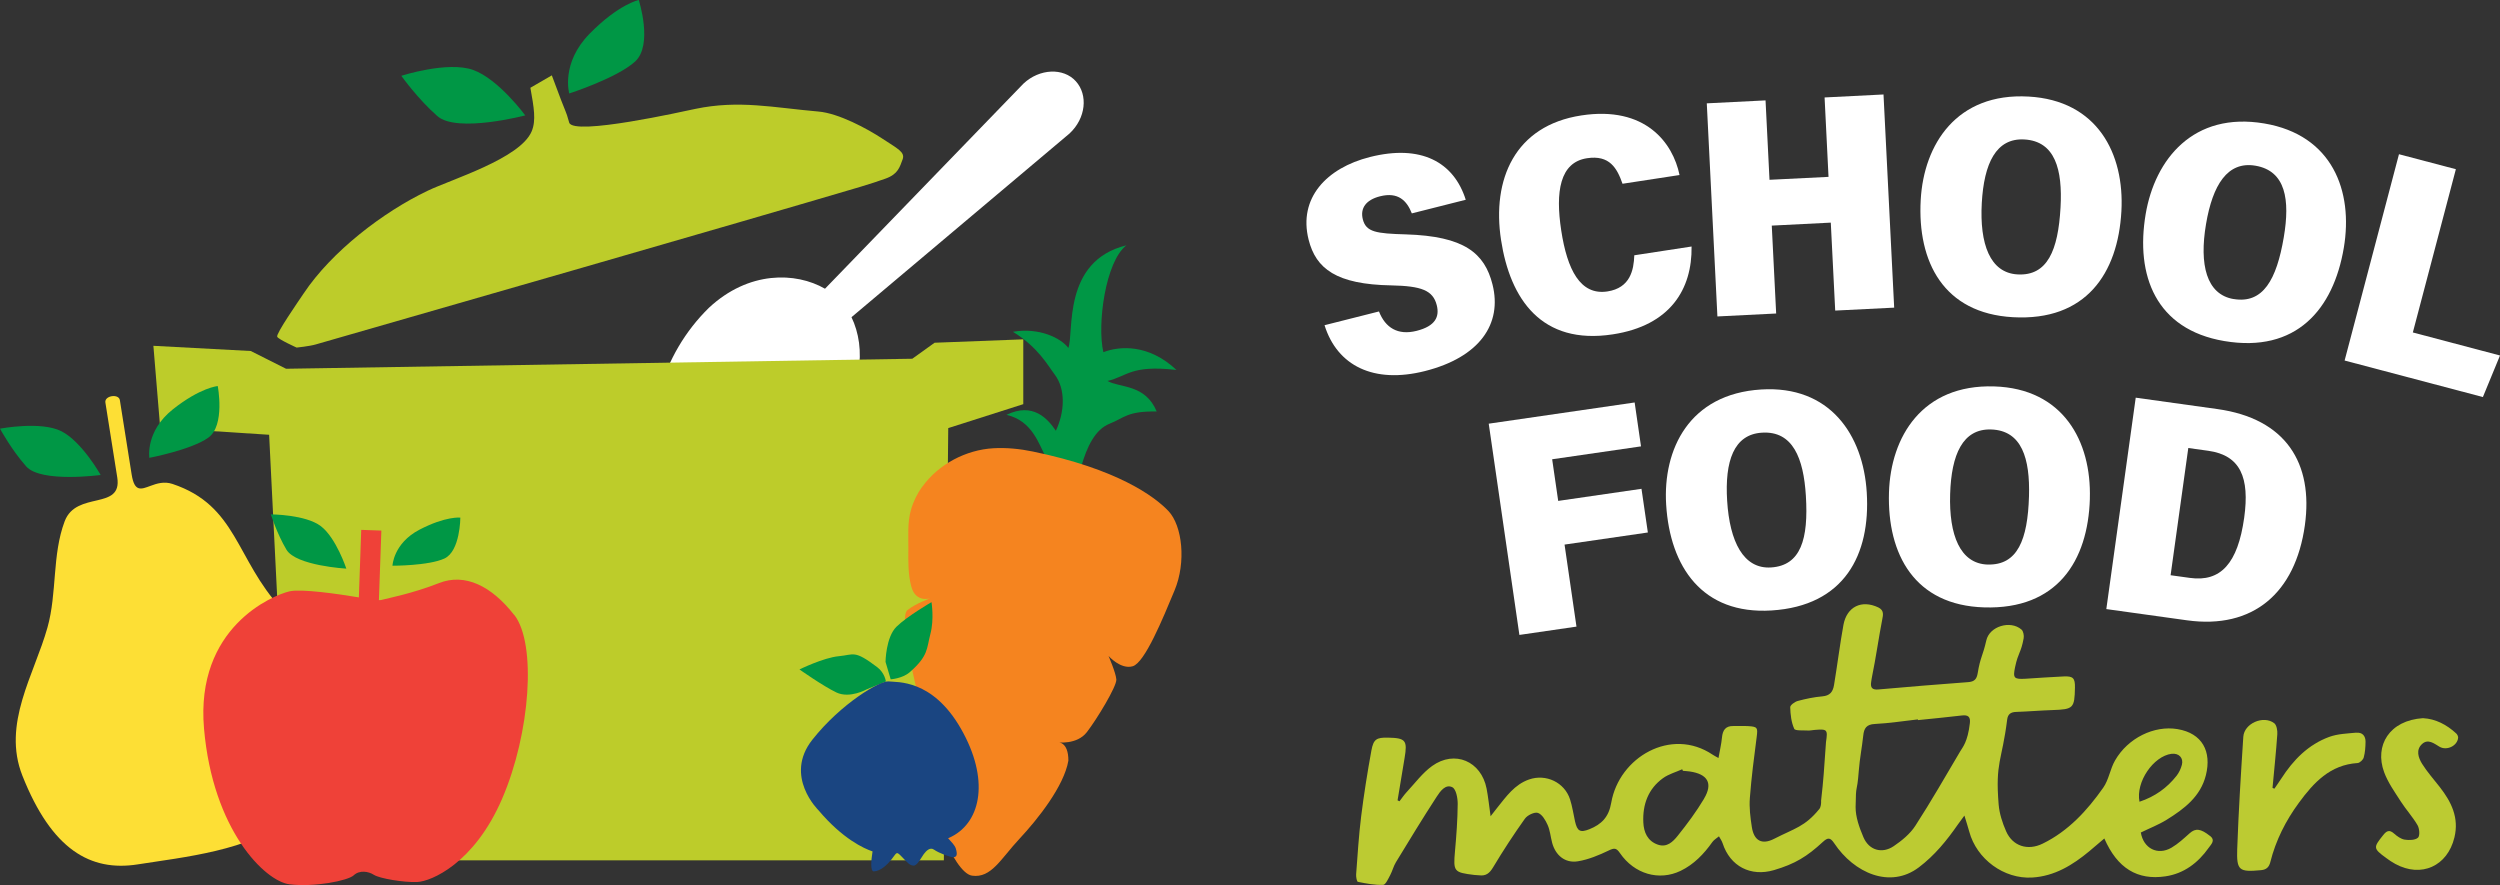 <svg width="161" height="57" viewBox="0 0 161 57" fill="none" xmlns="http://www.w3.org/2000/svg">
<rect x="0" y="0" width="161" height="57" fill="#333333" stroke="none"/>
<g id="Layer_1" clip-path="url(#clip0_303_2358)">
<path id="Vector" d="M42.461 25.269C41.869 27.371 41.983 29.127 42.77 29.972C43.257 30.497 44.119 30.786 45.212 30.823C45.962 30.84 46.709 30.769 47.439 30.611C49.537 30.193 51.486 29.222 53.087 27.801C55.637 25.421 55.783 22.39 54.836 20.427L68.881 8.594C69.932 7.614 70.081 6.113 69.282 5.231C68.484 4.348 66.949 4.414 65.916 5.38L53.13 18.594C51.24 17.506 48.209 17.44 45.656 19.82C44.127 21.318 43.022 23.2 42.458 25.266" fill="white"/>
<path id="Vector_2" d="M58.751 23.103L18.423 23.748L16.15 22.605L9.878 22.27L10.316 27.546L17.332 27.999L18.692 55.404H60.784L61.067 27.569L65.899 26.028V21.854L60.188 22.072L58.751 23.103Z" fill="#BDCC2A"/>
<g id="Group">
<path id="Vector_3" d="M18.125 39.205C15.168 35.997 15.271 32.553 11.103 31.164C10.565 30.986 10.093 31.141 9.698 31.287C9.085 31.514 8.662 31.708 8.479 30.56C8.227 28.964 7.975 27.369 7.72 25.773C7.651 25.332 6.715 25.478 6.787 25.922C7.042 27.529 7.296 29.136 7.551 30.743C7.892 32.9 4.918 31.579 4.165 33.57C3.349 35.73 3.681 38.191 3.057 40.411C2.204 43.456 0.12 46.613 1.443 49.956C3.329 54.714 5.819 56.149 8.879 55.665C11.745 55.212 16.173 54.774 18.594 52.729C22.456 49.469 21.271 42.623 18.119 39.202" fill="#FDDF35"/>
<path id="Vector_4" d="M9.618 29.483C9.618 29.483 9.349 27.781 11.126 26.366C12.907 24.951 14.023 24.862 14.023 24.862C14.023 24.862 14.512 27.4 13.416 28.185C12.32 28.97 9.615 29.485 9.615 29.485" fill="#009745"/>
<path id="Vector_5" d="M6.483 30.588C6.483 30.588 2.645 31.11 1.692 30.041C0.739 28.973 0 27.606 0 27.606C0 27.606 2.622 27.105 3.944 27.767C5.267 28.428 6.483 30.588 6.483 30.588Z" fill="#009745"/>
<path id="Vector_6" d="M67.362 33.066C67.674 31.826 68.031 30.726 67.393 29.528C66.898 28.597 66.488 27.102 64.817 26.715C66.537 25.882 67.482 26.979 67.997 27.741C68.564 26.546 68.644 25.065 67.917 24.111C67.487 23.547 66.849 22.35 65.232 21.367C66.903 21.078 68.312 21.757 68.801 22.407C69.179 21.419 68.389 16.815 72.54 15.798C71.183 16.847 70.645 20.915 71.057 22.682C72.09 22.278 73.979 22.141 75.763 23.825C72.823 23.484 72.6 24.238 71.317 24.535C72.173 24.997 73.75 24.733 74.492 26.5C72.603 26.466 72.414 26.907 71.455 27.288C69.588 28.033 69.365 31.746 68.753 33.691C68.269 33.59 67.779 33.453 67.293 33.333" fill="#009745"/>
<path id="Vector_7" d="M59.398 31.345C60.434 29.895 62.215 28.967 63.975 28.867C64.82 28.818 65.69 28.907 66.517 29.079C71.947 30.199 74.349 31.963 75.248 32.911C76.146 33.86 76.398 36.214 75.642 38.022C74.89 39.83 73.725 42.677 72.949 42.906C72.176 43.135 71.389 42.244 71.389 42.244C71.389 42.244 71.861 43.322 71.893 43.757C71.924 44.195 70.639 46.315 69.995 47.149C69.351 47.982 68.109 47.805 68.109 47.805C68.109 47.805 68.807 47.727 68.804 48.985C68.524 50.629 66.826 52.766 65.641 54.032C64.456 55.298 63.841 56.57 62.601 56.393C61.362 56.215 59.719 51.497 59.495 50.151C59.269 48.804 58.912 47.424 59.355 46.822C59.799 46.221 60.208 45.184 60.208 45.184C60.208 45.184 59.458 46.421 59.135 44.906C58.811 43.39 57.901 39.721 58.442 39.288C58.983 38.855 59.925 38.526 59.925 38.526C59.925 38.526 58.98 38.855 58.688 37.776C58.474 36.982 58.491 36.151 58.499 35.338C58.505 34.513 58.434 33.656 58.66 32.854C58.814 32.304 59.066 31.794 59.395 31.336" fill="#F5841F"/>
<path id="Vector_8" d="M55.82 44.39C55.82 44.39 54.73 45.009 53.859 44.593C52.989 44.175 51.486 43.112 51.486 43.112C51.486 43.112 53.035 42.35 54.023 42.259C55.013 42.167 54.999 41.838 56.487 42.961C56.988 43.339 57.051 43.886 57.051 43.886L55.817 44.393L55.82 44.39Z" fill="#009745"/>
<path id="Vector_9" d="M61.889 46.937C60.045 43.708 57.752 43.949 57.226 43.883C56.699 43.817 54.177 45.284 52.317 47.636C50.456 49.987 52.712 52.182 52.712 52.182C54.272 54.032 55.643 54.645 56.192 54.831C56.101 55.407 56.032 56.138 56.284 56.118C56.702 56.086 57.094 55.742 57.42 55.336C57.77 54.9 57.701 54.783 58.104 55.204C58.508 55.625 58.58 55.717 58.823 55.745C59.069 55.777 59.347 55.19 59.493 55.001C59.639 54.812 59.888 54.528 60.154 54.72C60.434 54.923 61.207 55.221 61.416 55.204C61.625 55.187 61.668 55.018 61.554 54.645C61.488 54.428 61.245 54.193 61.058 53.984C61.139 53.946 61.222 53.909 61.302 53.869C63.194 52.886 63.732 50.165 61.889 46.937Z" fill="#1A4581"/>
<path id="Vector_10" d="M57.028 42.625C57.028 42.625 57.045 41.035 57.735 40.359C58.425 39.683 59.988 38.778 59.988 38.778C59.988 38.778 60.171 39.858 59.919 40.821C59.667 41.783 59.799 42.227 58.591 43.287C58.119 43.7 57.36 43.748 57.36 43.748L57.028 42.625Z" fill="#009745"/>
<path id="Vector_11" d="M25.275 36.435C25.275 36.435 25.327 34.991 27.018 34.109C28.71 33.23 29.646 33.333 29.646 33.333C29.646 33.333 29.643 35.501 28.616 35.971C27.588 36.441 25.278 36.432 25.278 36.432" fill="#009745"/>
<path id="Vector_12" d="M22.307 36.621C22.307 36.621 19.064 36.435 18.448 35.401C17.833 34.367 17.444 33.126 17.444 33.126C17.444 33.126 19.682 33.132 20.667 33.888C21.651 34.645 22.304 36.621 22.304 36.621" fill="#009745"/>
<path id="Vector_13" d="M33.11 39.6C31.659 37.744 29.953 36.888 28.269 37.552C26.586 38.217 24.895 38.546 24.674 38.609C24.465 38.672 24.402 38.644 24.402 38.644L24.56 34.169L23.263 34.123L23.111 38.472C21.78 38.251 19.416 37.907 18.646 38.082C17.555 38.334 12.572 40.4 13.139 46.925C13.705 53.451 17.057 56.748 18.64 56.949C20.223 57.149 22.404 56.719 22.779 56.37C23.151 56.02 23.727 56.112 24.082 56.341C24.434 56.57 26.014 56.843 26.884 56.8C27.751 56.759 30.536 55.625 32.343 51.425C34.152 47.223 34.569 41.454 33.118 39.598" fill="#EF4138"/>
<path id="Vector_14" d="M34.237 8.462C33.505 10.207 29.082 11.544 27.531 12.289C24.68 13.653 21.371 16.177 19.553 18.901C19.207 19.419 17.75 21.51 17.853 21.691C17.959 21.871 19.104 22.384 19.104 22.384C19.104 22.384 19.92 22.301 20.337 22.181C26.915 20.29 47.719 14.312 55.368 12.043C56.015 11.851 56.576 11.665 57.034 11.501C57.847 11.212 57.947 10.739 58.127 10.267C58.308 9.794 57.798 9.571 56.825 8.929C55.852 8.287 54.011 7.296 52.714 7.184C49.809 6.932 47.596 6.425 44.777 7.013C44.05 7.164 36.922 8.771 36.656 7.895C36.367 6.884 36.645 7.861 35.537 4.853L34.157 5.652C34.381 6.915 34.538 7.752 34.237 8.465" fill="#BDCC2A"/>
<path id="Vector_15" d="M36.659 6.019C36.659 6.019 36.101 4.073 37.973 2.169C39.845 0.264 41.136 0 41.136 0C41.136 0 42.069 2.888 40.904 3.959C39.739 5.027 36.659 6.019 36.659 6.019Z" fill="#009745"/>
<path id="Vector_16" d="M33.828 7.431C33.828 7.431 29.429 8.588 28.166 7.477C26.901 6.368 25.845 4.881 25.845 4.881C25.845 4.881 28.828 3.919 30.465 4.503C32.102 5.085 33.825 7.431 33.825 7.431" fill="#009745"/>
<path id="Vector_17" d="M139.85 48.547C140.31 48.486 140.631 48.807 140.514 49.251C140.448 49.503 140.33 49.758 140.17 49.962C139.555 50.741 138.779 51.302 137.783 51.632C137.531 50.354 138.682 48.696 139.85 48.544M126.86 46.567C126.722 47.79 126.382 48.137 126.242 48.38C125.291 49.99 124.361 51.615 123.345 53.184C123.007 53.706 122.477 54.138 121.954 54.493C121.198 55.003 120.359 54.754 120.004 53.915C119.744 53.302 119.495 52.617 119.501 51.97C119.521 50.297 119.581 51.274 119.709 49.601C119.767 48.856 119.913 48.117 119.993 47.372C120.042 46.902 120.196 46.65 120.74 46.624C121.667 46.579 122.589 46.432 123.511 46.329C123.511 46.344 123.514 46.361 123.517 46.375C124.458 46.278 125.403 46.189 126.342 46.077C126.745 46.029 126.906 46.157 126.86 46.57M109.745 51.431C109.247 52.268 108.658 53.058 108.048 53.82C107.747 54.196 107.355 54.599 106.768 54.396C106.102 54.167 105.858 53.597 105.83 52.964C105.778 51.815 106.139 50.804 107.101 50.111C107.461 49.853 107.919 49.727 108.334 49.541C108.349 49.575 108.366 49.606 108.38 49.641C108.523 49.655 108.666 49.661 108.807 49.681C109.977 49.847 110.329 50.443 109.743 51.428M142.326 53.837C141.724 53.359 141.395 53.322 141.012 53.663C140.64 53.995 140.27 54.342 139.844 54.591C138.951 55.112 138.038 54.637 137.869 53.614C138.43 53.339 139.019 53.113 139.543 52.786C140.665 52.09 141.716 51.297 142.059 49.922C142.44 48.395 141.83 47.22 140.227 46.954C138.73 46.705 137.041 47.524 136.209 48.973C135.891 49.523 135.808 50.219 135.447 50.729C134.411 52.202 133.197 53.525 131.548 54.33C130.57 54.809 129.611 54.479 129.196 53.54C128.955 52.992 128.76 52.391 128.712 51.801C128.491 49.068 128.924 49.036 129.261 46.344C129.304 45.997 129.485 45.86 129.831 45.848C130.618 45.822 131.402 45.754 132.19 45.728C133.526 45.682 133.601 45.613 133.627 44.276C133.638 43.677 133.512 43.536 132.911 43.562C132.089 43.596 131.268 43.662 130.444 43.711C129.694 43.754 129.622 43.671 129.774 42.949C129.974 42.007 130.149 42.058 130.323 41.11C130.355 40.932 130.306 40.649 130.183 40.543C129.467 39.924 128.122 40.334 127.919 41.242C127.687 42.267 127.533 42.313 127.364 43.35C127.301 43.737 127.152 43.9 126.751 43.929C124.822 44.072 122.895 44.23 120.972 44.401C120.571 44.439 120.445 44.287 120.502 43.92C120.525 43.78 120.542 43.637 120.574 43.496C120.78 42.519 121.02 40.881 121.215 39.901C121.272 39.609 121.347 39.303 120.963 39.119C119.887 38.606 118.937 39.073 118.719 40.236C118.519 41.308 118.293 43.038 118.112 44.112C118.038 44.562 117.846 44.803 117.357 44.846C116.824 44.891 116.295 45.003 115.779 45.141C115.585 45.192 115.284 45.41 115.29 45.547C115.304 46.017 115.359 46.516 115.548 46.934C115.61 47.074 116.117 47.026 116.423 47.045C116.564 47.054 116.71 47.02 116.85 47.008C117.683 46.94 117.714 46.974 117.594 47.793C117.454 49.77 117.442 50.102 117.279 51.557C117.288 51.741 117.268 51.978 117.159 52.107C116.226 53.245 115.588 53.336 114.257 54.018C113.467 54.425 112.951 54.147 112.817 53.253C112.722 52.637 112.642 52.001 112.691 51.385C112.791 50.071 112.96 48.759 113.132 47.449C113.206 46.868 113.189 46.799 112.588 46.762C112.267 46.742 111.944 46.762 111.623 46.756C111.122 46.748 110.942 47.026 110.896 47.487C110.856 47.916 110.753 48.34 110.67 48.816C110.481 48.71 110.387 48.664 110.298 48.604C107.621 46.799 104.264 48.77 103.763 51.7C103.605 52.623 103.136 53.087 102.363 53.399C101.762 53.64 101.573 53.531 101.43 52.889C101.327 52.419 101.258 51.938 101.112 51.483C100.76 50.386 99.564 49.819 98.473 50.197C97.537 50.523 97.002 51.297 96.421 52.019C96.306 52.159 96.198 52.305 95.994 52.566C95.894 51.864 95.84 51.319 95.737 50.787C95.393 49.022 93.684 48.283 92.227 49.331C91.603 49.781 91.125 50.437 90.593 51.007C90.421 51.191 90.281 51.406 90.126 51.603C90.086 51.583 90.046 51.563 90.003 51.54C90.155 50.629 90.304 49.721 90.456 48.81C90.647 47.679 90.527 47.527 89.385 47.504C88.652 47.489 88.452 47.598 88.317 48.335C88.062 49.738 87.836 51.151 87.659 52.569C87.504 53.809 87.43 55.058 87.335 56.307C87.324 56.473 87.378 56.777 87.45 56.791C87.985 56.9 88.532 57.003 89.073 56.986C89.233 56.98 89.402 56.593 89.528 56.358C89.671 56.092 89.74 55.785 89.897 55.528C90.759 54.112 91.621 52.694 92.525 51.305C92.743 50.97 93.089 50.474 93.53 50.698C93.77 50.818 93.879 51.397 93.876 51.769C93.868 52.786 93.793 53.803 93.701 54.817C93.587 56.123 93.621 56.187 94.947 56.347C95.053 56.358 95.161 56.358 95.267 56.37C95.697 56.424 95.928 56.235 96.155 55.857C96.796 54.786 97.48 53.74 98.204 52.723C98.364 52.497 98.825 52.276 99.043 52.351C99.312 52.443 99.532 52.823 99.667 53.127C99.824 53.479 99.856 53.886 99.956 54.267C100.171 55.078 100.786 55.602 101.613 55.468C102.3 55.356 102.976 55.072 103.608 54.769C103.969 54.594 104.098 54.611 104.324 54.938C105.251 56.29 106.846 56.751 108.234 56.081C109.093 55.665 109.731 54.995 110.278 54.224C110.381 54.078 110.558 53.981 110.701 53.86C110.782 54.007 110.885 54.147 110.936 54.304C111.42 55.794 112.745 56.476 114.245 56.035C115.605 55.634 116.372 55.161 117.391 54.221C117.703 53.935 117.863 53.915 118.121 54.302C119.406 56.23 121.727 57.252 123.574 55.857C124.587 55.092 125.374 54.127 126.09 53.093C126.204 52.927 126.327 52.769 126.508 52.523C126.637 52.95 126.737 53.25 126.82 53.557C127.295 55.324 129.052 56.622 130.873 56.513C132.313 56.427 133.478 55.711 134.554 54.817C134.863 54.559 135.167 54.296 135.519 53.998C136.352 55.909 137.643 56.705 139.457 56.436C140.648 56.258 141.556 55.568 142.243 54.594C142.4 54.367 142.698 54.121 142.314 53.818" fill="#BCCB32"/>
<path id="Vector_18" d="M151.74 47.183C151.159 47.24 150.552 47.258 150.014 47.452C148.652 47.948 147.684 48.942 146.911 50.145C146.771 50.366 146.616 50.575 146.47 50.792C146.43 50.775 146.39 50.758 146.35 50.741C146.456 49.589 146.579 48.438 146.659 47.283C146.676 47.045 146.616 46.693 146.459 46.573C145.763 46.046 144.524 46.587 144.469 47.449C144.312 49.856 144.163 52.265 144.077 54.674C144.029 56.075 144.203 56.169 145.617 56.038C145.969 56.006 146.13 55.826 146.207 55.525C146.559 54.118 147.203 52.846 148.056 51.689C149.001 50.4 150.063 49.251 151.829 49.14C151.972 49.131 152.184 48.93 152.224 48.782C152.313 48.461 152.335 48.114 152.341 47.779C152.347 47.401 152.141 47.149 151.746 47.189" fill="#BCCB32"/>
<path id="Vector_19" d="M156.048 46.249C153.867 46.389 152.911 48.014 153.535 49.721C153.781 50.394 154.219 51.002 154.611 51.615C154.946 52.139 155.378 52.606 155.69 53.144C155.816 53.359 155.85 53.826 155.719 53.946C155.536 54.11 155.143 54.118 154.86 54.072C154.614 54.032 154.371 53.852 154.173 53.677C153.878 53.419 153.704 53.499 153.48 53.777C152.833 54.585 152.828 54.637 153.669 55.255C153.855 55.393 154.05 55.525 154.253 55.634C155.925 56.547 157.614 55.785 158.063 53.938C158.375 52.66 157.866 51.638 157.116 50.678C156.732 50.185 156.311 49.715 155.982 49.188C155.739 48.796 155.567 48.286 155.988 47.908C156.374 47.561 156.761 47.888 157.107 48.091C157.565 48.36 158.252 48.042 158.304 47.512C158.312 47.424 158.252 47.3 158.183 47.237C157.562 46.662 156.847 46.295 156.054 46.252" fill="#BCCB32"/>
</g>
<path id="Vector_20" d="M105.271 25.919L105.681 28.746L99.959 29.577L100.348 32.258L105.712 31.479L106.122 34.292L100.757 35.071L101.525 40.354L97.849 40.889L95.874 27.285L105.271 25.919Z" fill="white"/>
<path id="Vector_21" d="M120.219 31.717C120.468 35.727 118.776 39.022 114.085 39.314C109.628 39.589 107.55 36.507 107.301 32.505C107.08 28.933 108.787 25.369 113.418 25.083C117.846 24.808 119.99 28.005 120.219 31.714V31.717ZM114.053 36.544C115.977 36.424 116.472 34.711 116.298 31.926C116.149 29.508 115.459 27.738 113.469 27.864C111.652 27.976 111.071 29.7 111.228 32.25C111.391 34.882 112.279 36.656 114.053 36.544Z" fill="white"/>
<path id="Vector_22" d="M134.588 32.115C134.468 36.131 132.482 39.259 127.782 39.116C123.316 38.982 121.53 35.722 121.65 31.714C121.759 28.136 123.783 24.744 128.423 24.885C132.857 25.02 134.697 28.4 134.586 32.115H134.588ZM128.008 36.355C129.934 36.412 130.584 34.751 130.667 31.963C130.738 29.54 130.215 27.718 128.222 27.658C126.402 27.603 125.666 29.265 125.589 31.82C125.509 34.456 126.23 36.303 128.008 36.358V36.355Z" fill="white"/>
<path id="Vector_23" d="M137.54 25.61L142.795 26.343C147.212 26.959 148.989 29.832 148.434 33.825C147.827 38.191 145.093 40.54 140.837 39.947L135.647 39.225L137.54 25.613V25.61ZM139.787 37.045L141.032 37.217C143.004 37.492 144.115 36.297 144.527 33.333C144.882 30.772 144.298 29.322 142.211 29.03L140.926 28.852L139.787 37.042V37.045Z" fill="white"/>
<path id="Vector_24" d="M88.807 20.061C89.219 21.109 90.02 21.611 91.228 21.307C92.454 20.998 92.711 20.387 92.528 19.657C92.285 18.695 91.54 18.419 89.6 18.379C86.059 18.316 84.745 17.305 84.275 15.437C83.6 12.75 85.435 10.817 88.223 10.112C91.517 9.281 93.627 10.436 94.394 12.865L90.922 13.742C90.604 12.934 90.052 12.344 88.873 12.642C87.968 12.871 87.585 13.409 87.765 14.123C87.974 14.948 88.626 15.039 90.533 15.094C94.297 15.208 95.608 16.297 96.117 18.319C96.756 20.854 95.293 23.006 91.764 23.897C88.472 24.727 86.119 23.564 85.3 20.943L88.804 20.058L88.807 20.061Z" fill="white"/>
<g id="Group_2">
<path id="Vector_25" d="M108.938 15.879C108.978 18.611 107.579 20.966 103.86 21.533C99.275 22.235 97.251 19.267 96.667 15.452C96.072 11.565 97.546 8.09 101.837 7.434C105.964 6.801 107.736 9.198 108.162 11.272L104.49 11.834C104.138 10.831 103.66 9.966 102.2 10.19C100.451 10.459 100.162 12.349 100.543 14.842C100.929 17.368 101.768 19.035 103.517 18.769C104.988 18.543 105.214 17.394 105.249 16.44L108.932 15.876L108.938 15.879Z" fill="white"/>
<path id="Vector_26" d="M113.701 6.465L113.956 11.579L117.757 11.39L117.503 6.276L121.298 6.084L121.985 19.812L118.187 20.001L117.903 14.337L114.102 14.529L114.385 20.19L110.601 20.379L109.917 6.655L113.701 6.465Z" fill="white"/>
<path id="Vector_27" d="M136.618 13.604C136.395 17.615 134.328 20.691 129.634 20.428C125.174 20.178 123.471 16.873 123.694 12.871C123.894 9.299 126.004 5.958 130.641 6.219C135.069 6.466 136.824 9.894 136.618 13.607V13.604ZM129.928 17.672C131.852 17.781 132.545 16.136 132.699 13.349C132.834 10.929 132.356 9.092 130.366 8.981C128.546 8.88 127.77 10.522 127.627 13.074C127.481 15.707 128.154 17.572 129.928 17.672Z" fill="white"/>
<path id="Vector_28" d="M150.941 15.962C150.272 19.923 147.876 22.748 143.239 21.963C138.836 21.215 137.514 17.741 138.181 13.787C138.779 10.258 141.249 7.176 145.826 7.952C150.2 8.694 151.56 12.295 150.941 15.962ZM143.84 19.256C145.74 19.577 146.611 18.021 147.077 15.271C147.481 12.882 147.212 11.003 145.248 10.671C143.45 10.367 142.494 11.911 142.068 14.432C141.627 17.033 142.088 18.961 143.84 19.259V19.256Z" fill="white"/>
</g>
<path id="Vector_29" d="M158.158 10.897L155.387 21.41L161 22.894L159.898 25.57L150.993 23.218L154.494 9.932L158.158 10.897Z" fill="white"/>
</g>
<defs>
<clipPath id="clip0_303_2358">
<rect width="161" height="57" fill="white"/>
</clipPath>
</defs>
</svg>
